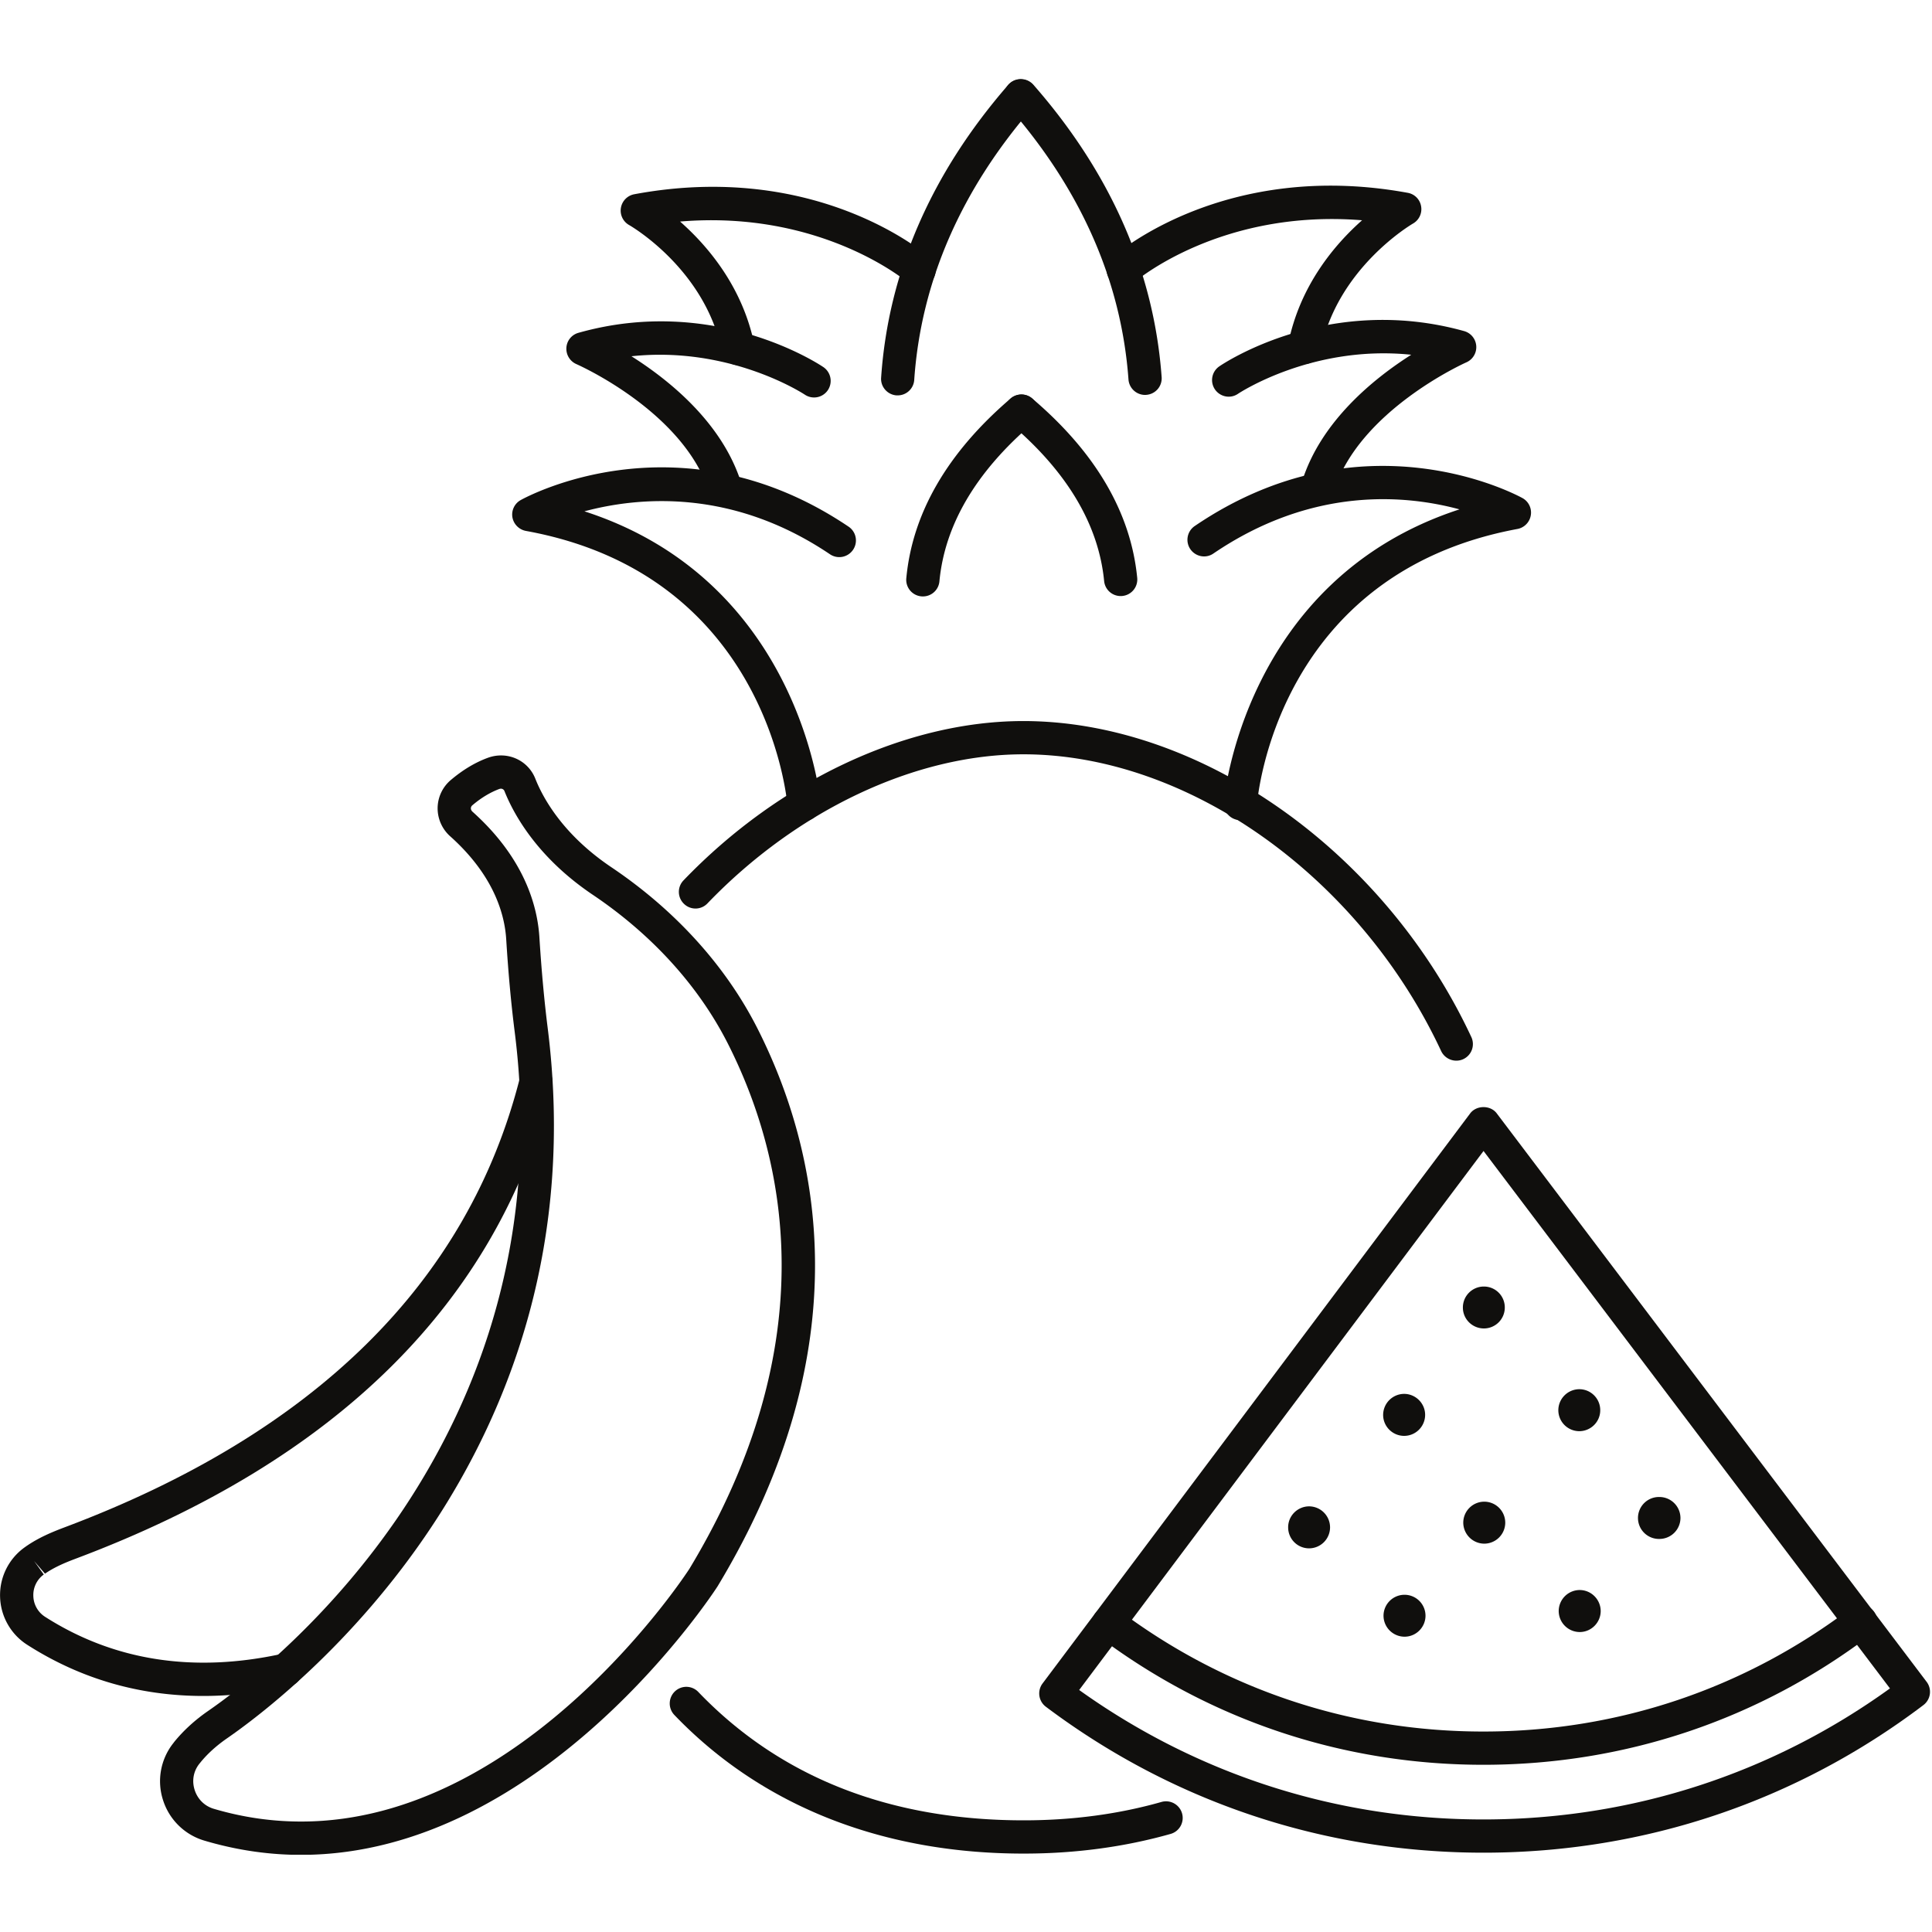 <svg xmlns="http://www.w3.org/2000/svg" version="1.0" viewBox="0 0 300 300"><defs><clipPath id="a"><path d="M24 117h103v171H24Zm0 0"/></clipPath></defs><path fill="#fff" d="M-30-30H330V330H-30z"/><path fill="#fff" d="M-30-30H330V330H-30z"/><path fill="#100f0d" d="M167.574 262.422c18.461 13.203 40.176 20.148 62.988 20.101 22.817-.046 44.508-7.074 62.91-20.347l-63.109-83.453Zm63 25.262c-24.804.046-48.379-7.786-68.176-22.664a2.58 2.58 0 0 1-.515-3.606l66.41-88.531c.973-1.29 3.148-1.301 4.121 0l66.746 88.262a2.576 2.576 0 0 1-.492 3.617c-19.734 14.949-43.29 22.875-68.094 22.922"/><path fill="#100f0d" d="M230.55 274.035c-21.82.047-42.562-6.848-59.956-19.926a2.564 2.564 0 0 1-.516-3.605 2.58 2.58 0 0 1 3.617-.512c16.493 12.395 36.149 18.926 56.844 18.88 20.719-.036 40.363-6.661 56.832-19.138a2.56 2.56 0 0 1 3.606.493 2.58 2.58 0 0 1-.489 3.617c-17.363 13.168-38.093 20.144-59.937 20.191M203.266 233.906c-1.793.012-3.254 1.477-3.243 3.266a3.25 3.25 0 0 0 3.254 3.254 3.264 3.264 0 0 0 3.254-3.266 3.267 3.267 0 0 0-3.265-3.254"/><path fill="#100f0d" d="M218.086 247.637a3.26 3.26 0 0 0-3.254 3.254 3.27 3.27 0 0 0 3.266 3.254c1.789 0 3.254-1.461 3.254-3.266a3.257 3.257 0 0 0-3.266-3.242M230.469 233.18a3.267 3.267 0 0 0-3.254 3.265 3.28 3.28 0 0 0 3.265 3.254 3.27 3.27 0 0 0 3.254-3.265 3.264 3.264 0 0 0-3.265-3.254M245.29 246.898a3.275 3.275 0 0 0-3.255 3.27 3.274 3.274 0 0 0 3.266 3.254c1.793 0 3.254-1.477 3.254-3.266-.012-1.793-1.473-3.258-3.266-3.258M257.676 232.453a3.257 3.257 0 1 0 .012 6.512 3.267 3.267 0 0 0 3.253-3.266 3.273 3.273 0 0 0-3.265-3.246M218.04 222.96c1.788 0 3.253-1.46 3.253-3.265 0-1.789-1.477-3.254-3.266-3.254a3.277 3.277 0 0 0-3.254 3.266c0 1.8 1.473 3.254 3.266 3.254M245.242 222.234c1.793-.011 3.254-1.472 3.242-3.265 0-1.801-1.46-3.254-3.254-3.254a3.274 3.274 0 0 0-3.253 3.265 3.264 3.264 0 0 0 3.265 3.254M230.422 206.281a3.247 3.247 0 0 0 3.242-3.265 3.24 3.24 0 0 0-3.254-3.243 3.25 3.25 0 0 0-3.254 3.266c0 1.79 1.465 3.242 3.266 3.242M226.137 164.7c-.969 0-1.907-.552-2.352-1.485-12.7-27.184-39.414-46.133-64.969-46.086-16.773.035-35.07 8.683-48.964 23.152a2.56 2.56 0 0 1-3.641.07 2.57 2.57 0 0 1-.082-3.64c14.844-15.465 34.531-24.711 52.676-24.746 27.496-.047 56.144 20.12 69.664 49.07a2.58 2.58 0 0 1-1.254 3.43 2.5 2.5 0 0 1-1.078.234M159.145 287.824c-22.079.047-40.903-7.41-54.434-21.527a2.585 2.585 0 0 1 .082-3.652 2.57 2.57 0 0 1 3.64.082c12.715 13.261 29.77 19.968 50.7 19.933 7.445-.012 14.586-.969 21.222-2.855a2.59 2.59 0 0 1 3.196 1.78 2.58 2.58 0 0 1-1.778 3.185c-7.105 2.011-14.714 3.043-22.628 3.054M139.398 61.395h-.187c-1.418-.106-2.496-1.336-2.39-2.75 1.124-16.426 7.773-31.723 19.75-45.48a2.582 2.582 0 0 1 3.887 3.398c-11.216 12.886-17.442 27.156-18.497 42.433a2.573 2.573 0 0 1-2.563 2.399M143.305 92.613c-.082 0-.16 0-.243-.011a2.577 2.577 0 0 1-2.332-2.809c.95-10.125 6.391-19.523 16.204-27.918a2.58 2.58 0 0 1 3.64.293 2.57 2.57 0 0 1-.293 3.629c-8.746 7.492-13.59 15.73-14.41 24.488a2.57 2.57 0 0 1-2.566 2.328"/><path fill="#100f0d" d="M124.86 127.477a2.57 2.57 0 0 1-2.579-2.368c-.129-1.472-3.418-35.914-40.617-42.668a2.62 2.62 0 0 1-2.098-2.117 2.575 2.575 0 0 1 1.301-2.68c.996-.55 24.805-13.453 50.91 4.141a2.58 2.58 0 0 1 .688 3.582 2.58 2.58 0 0 1-3.582.703c-15.238-10.277-29.742-8.918-38.137-6.672 33.516 10.817 36.652 44.93 36.676 45.29a2.587 2.587 0 0 1-2.363 2.789z"/><path fill="#100f0d" d="M112.602 78.25c-1.102 0-2.118-.7-2.47-1.8-4.003-12.587-20.476-19.845-20.64-19.915a2.6 2.6 0 0 1-1.543-2.55c.07-1.09.82-2.012 1.871-2.305 21.082-5.95 37.356 4.867 38.035 5.324a2.59 2.59 0 0 1 .692 3.582 2.58 2.58 0 0 1-3.582.691c-.13-.082-11.543-7.597-26.914-5.957 5.875 3.711 14.047 10.301 17.008 19.559a2.594 2.594 0 0 1-1.684 3.242 2.6 2.6 0 0 1-.773.129"/><path fill="#100f0d" d="M114.625 56.7a2.575 2.575 0 0 1-2.527-2.071c-2.598-12.922-14.282-19.61-14.399-19.68a2.57 2.57 0 0 1-1.285-2.668 2.58 2.58 0 0 1 2.07-2.117c28.305-5.281 45.22 9.234 45.934 9.856a2.586 2.586 0 0 1 .234 3.64 2.576 2.576 0 0 1-3.64.246c-.2-.176-13.426-11.343-35.41-9.504 4.238 3.735 9.726 10.114 11.554 19.207a2.566 2.566 0 0 1-2.027 3.032c-.164.035-.34.058-.504.058M177.805 61.324a2.59 2.59 0 0 1-2.575-2.398c-1.113-15.266-7.386-29.512-18.66-42.363a2.577 2.577 0 0 1 .246-3.641c1.063-.938 2.692-.832 3.641.23 12.02 13.711 18.727 28.985 19.922 45.399a2.57 2.57 0 0 1-2.387 2.761c-.058.012-.117.012-.187.012M174.023 92.555a2.576 2.576 0 0 1-2.574-2.328c-.855-8.747-5.738-16.961-14.515-24.418a2.59 2.59 0 0 1-.293-3.641 2.58 2.58 0 0 1 3.64-.293c9.832 8.36 15.32 17.723 16.305 27.86a2.573 2.573 0 0 1-2.316 2.808c-.094.012-.165.012-.247.012M192.613 127.348h-.21a2.6 2.6 0 0 1-2.38-2.778c.036-.36 3.047-34.554 36.606-45.476-8.344-2.258-22.824-3.606-38.219 6.86-1.172.808-2.773.491-3.582-.692a2.58 2.58 0 0 1 .692-3.582c26.03-17.7 49.878-4.89 50.886-4.34a2.57 2.57 0 0 1 1.297 2.668 2.59 2.59 0 0 1-2.07 2.129c-37.18 6.906-40.34 41.37-40.457 42.832a2.586 2.586 0 0 1-2.563 2.379"/><path fill="#100f0d" d="M204.668 78.074c-.258 0-.512-.047-.781-.129-1.36-.418-2.11-1.87-1.688-3.23 2.926-9.281 11.063-15.895 16.938-19.63-15.39-1.593-26.77 5.981-26.899 6.063-1.172.809-2.773.493-3.582-.68a2.577 2.577 0 0 1 .68-3.581c.676-.469 16.914-11.344 38.008-5.477a2.584 2.584 0 0 1 .352 4.855c-.165.07-16.622 7.434-20.567 19.997a2.6 2.6 0 0 1-2.461 1.812"/><path fill="#100f0d" d="M202.563 56.523a2.57 2.57 0 0 1-2.54-3.078c1.79-9.093 7.247-15.496 11.48-19.242-22.062-1.781-35.233 9.504-35.374 9.633a2.585 2.585 0 0 1-3.64-.234 2.567 2.567 0 0 1 .222-3.63c.703-.632 17.57-15.218 45.89-10.03a2.55 2.55 0 0 1 2.07 2.105 2.57 2.57 0 0 1-1.265 2.668c-.117.07-11.785 6.875-14.328 19.726a2.56 2.56 0 0 1-2.516 2.082"/><g clip-path="url(#a)"><path fill="#100f0d" d="M77.777 122.465a1 1 0 0 0-.246.047c-1.406.527-2.82 1.37-4.191 2.539a.62.62 0 0 0-.223.457c0 .117.035.328.246.527 8.032 7.188 10.09 14.586 10.395 19.528.328 5.195.75 9.773 1.277 13.988 8.414 66.476-39.976 103.597-49.762 110.363-1.664 1.149-3.07 2.422-4.168 3.781l-.164.2c-.902 1.148-1.171 2.62-.714 4.05.457 1.426 1.543 2.504 2.972 2.926 4.684 1.383 9.25 1.988 13.649 1.977 34.828-.059 59.925-38.817 60.207-39.25 21.246-35.235 14.957-63.832 5.933-81.614-4.531-8.906-11.765-16.867-20.918-23.027-8.722-5.863-12.351-12.629-13.742-16.129a.59.59 0 0 0-.55-.363M46.86 288.023c-4.867.012-9.914-.668-15.12-2.21a9.58 9.58 0 0 1-6.43-6.313 9.51 9.51 0 0 1 1.582-8.8l.187-.247c1.426-1.746 3.184-3.36 5.254-4.789 9.356-6.46 55.617-41.953 47.586-105.457-.55-4.332-.984-9.016-1.313-14.328-.242-3.969-1.953-9.977-8.683-16.004a5.83 5.83 0 0 1-1.969-4.437 5.77 5.77 0 0 1 2.05-4.32c1.837-1.555 3.759-2.716 5.735-3.442 2.985-1.098 6.23.316 7.387 3.242 1.172 2.965 4.262 8.676 11.824 13.758 9.88 6.648 17.711 15.273 22.64 24.969 9.61 18.949 16.352 49.363-6.16 86.671-.316.5-26.91 41.625-64.57 41.707"/></g><path fill="#100f0d" d="M31.691 263.348c-9.953.023-19.152-2.633-27.453-7.938a9.13 9.13 0 0 1-4.226-7.469 9.1 9.1 0 0 1 3.781-7.644c.012-.012.234-.164.246-.176 1.945-1.355 4.074-2.234 5.902-2.926 38.91-14.597 62.73-38.09 70.786-69.824a2.584 2.584 0 0 1 3.136-1.875 2.577 2.577 0 0 1 1.86 3.137c-8.496 33.48-33.383 58.168-73.97 73.398-1.523.574-3.288 1.297-4.765 2.328l-1.695-1.964 1.508 2.093a3.92 3.92 0 0 0-1.625 3.313 3.95 3.95 0 0 0 1.836 3.265c10.687 6.825 23.086 8.746 36.84 5.727a2.577 2.577 0 0 1 3.066 1.965 2.583 2.583 0 0 1-1.965 3.078c-4.555.996-8.98 1.5-13.262 1.512"/></svg>